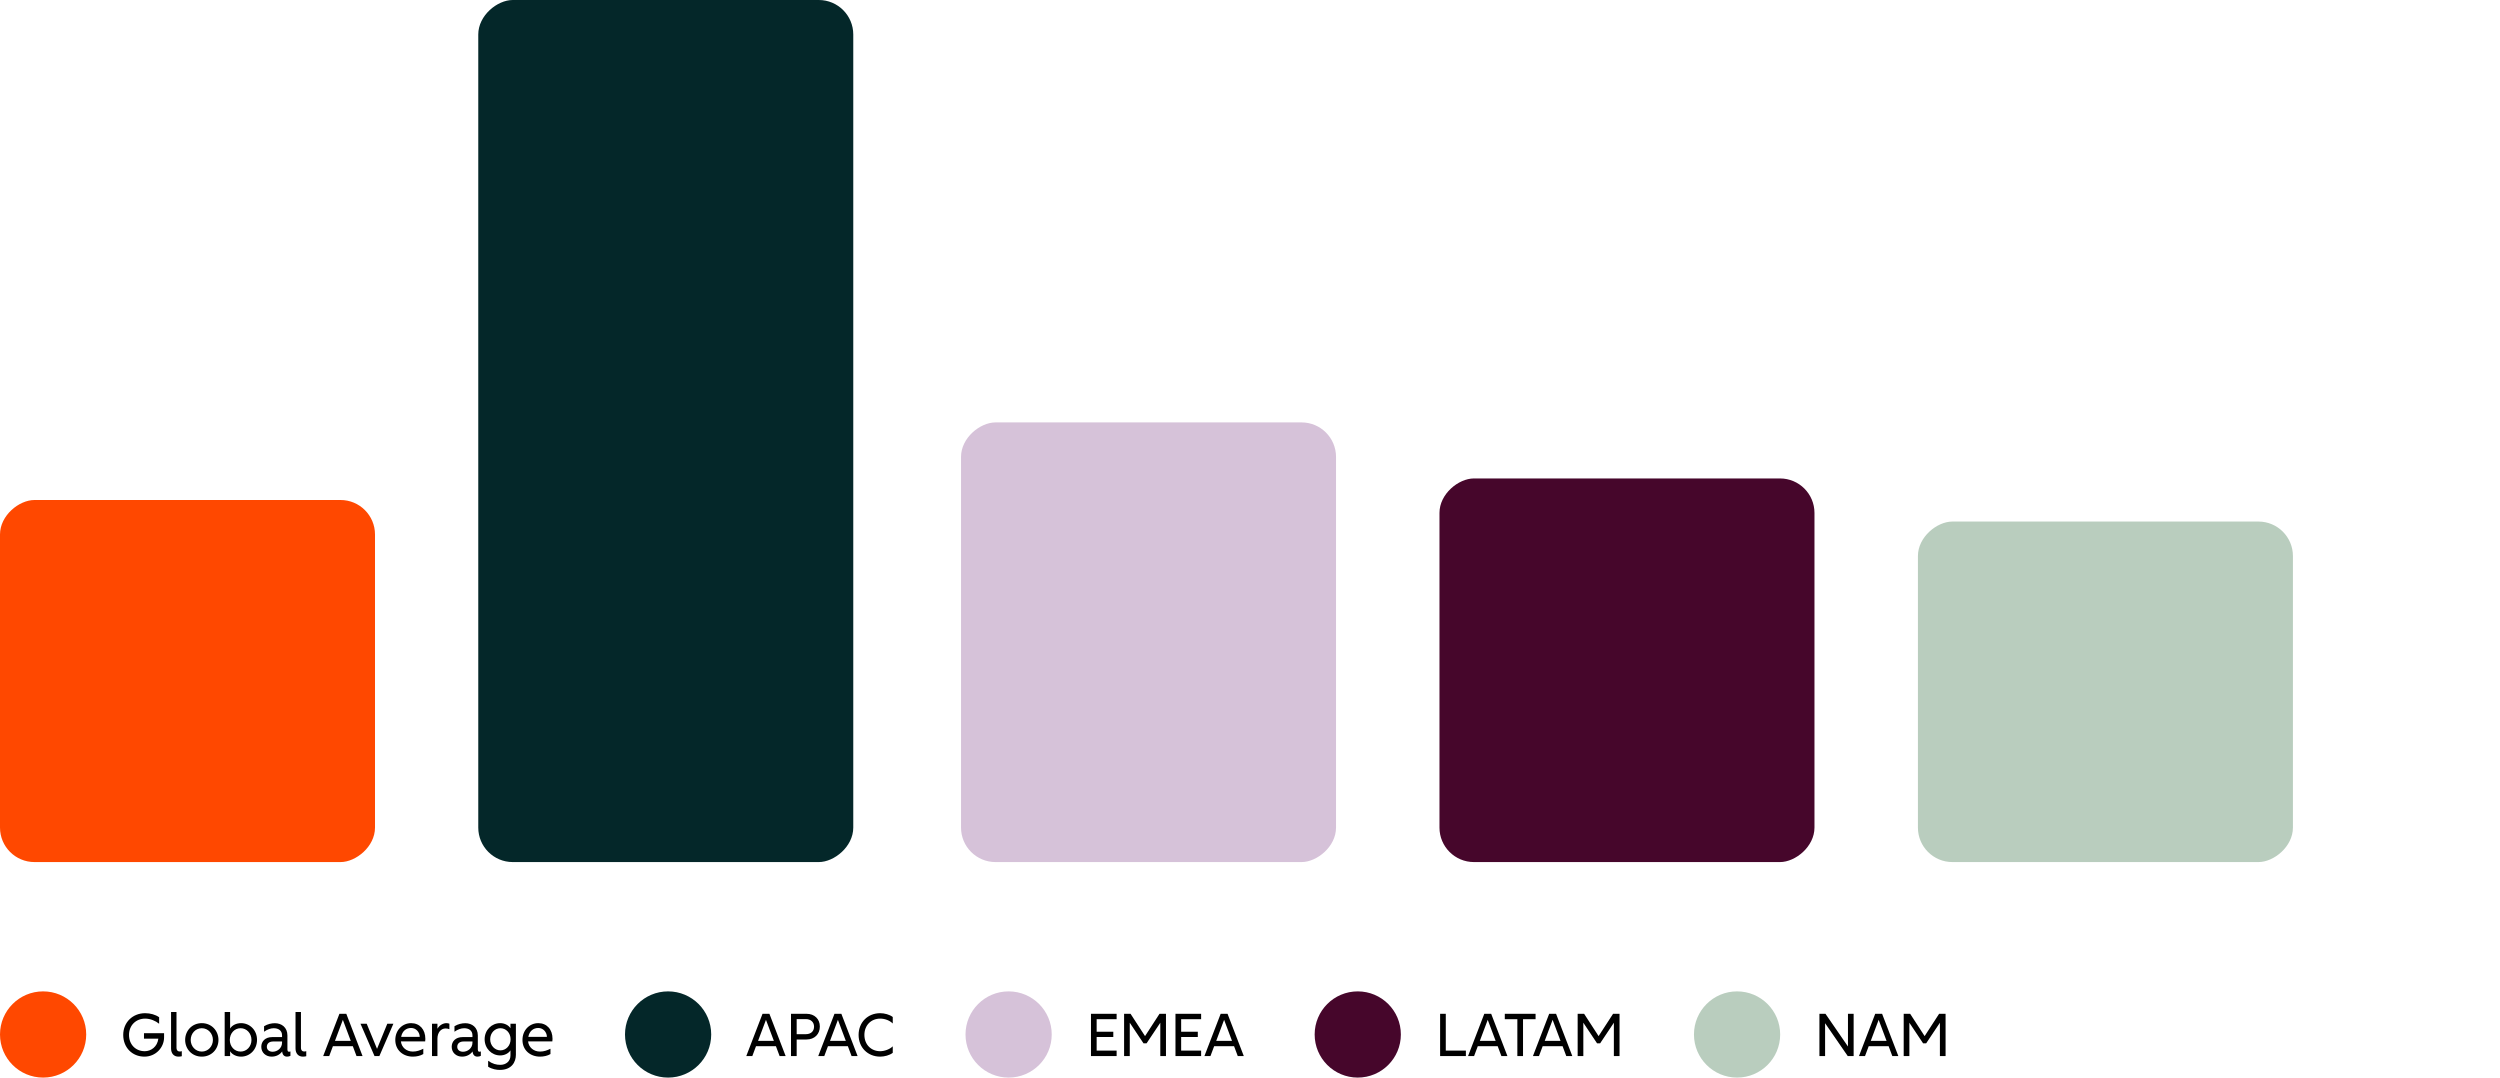 <svg width="580" height="250" viewBox="0 0 580 250" fill="none" xmlns="http://www.w3.org/2000/svg">
<rect y="200" width="84" height="87" rx="8" transform="rotate(-90 0 200)" fill="#FF4800"/>
<rect x="110.958" y="200" width="200" height="87" rx="8" transform="rotate(-90 110.958 200)" fill="#042729"/>
<rect x="222.958" y="200" width="102" height="87" rx="8" transform="rotate(-90 222.958 200)" fill="#D6C2D9"/>
<rect x="333.958" y="200" width="89" height="87" rx="8" transform="rotate(-90 333.958 200)" fill="#46062B"/>
<rect x="444.958" y="200" width="79" height="87" rx="8" transform="rotate(-90 444.958 200)" fill="#B9CDBE"/>
<circle cx="10" cy="240" r="10" fill="#FF4800"/>
<path d="M33.516 245.14C30.66 245.14 28.588 243.026 28.588 240.1C28.588 237.174 30.786 235.06 33.67 235.06C34.888 235.06 36.064 235.396 36.918 235.998V237.51C36.064 236.824 34.888 236.32 33.67 236.32C31.542 236.32 29.932 237.874 29.932 240.1C29.932 242.326 31.458 243.88 33.586 243.88C35.014 243.88 36.498 242.886 36.736 240.968H33.404V239.708H38.066V240.66C38.066 243.04 36.12 245.14 33.516 245.14ZM41.394 245.14C40.288 245.14 39.686 244.342 39.686 243.25V234.78H40.946V243.04C40.946 243.754 41.324 243.95 41.73 243.95C41.912 243.95 42.066 243.908 42.178 243.866V245.042C41.982 245.098 41.702 245.14 41.394 245.14ZM46.819 245.14C44.565 245.14 42.955 243.404 42.955 241.262C42.955 239.12 44.565 237.37 46.819 237.37C49.073 237.37 50.683 239.12 50.683 241.262C50.683 243.404 49.073 245.14 46.819 245.14ZM46.819 243.964C48.289 243.964 49.395 242.746 49.395 241.262C49.395 239.778 48.289 238.546 46.819 238.546C45.349 238.546 44.243 239.778 44.243 241.262C44.243 242.746 45.349 243.964 46.819 243.964ZM55.934 245.14C54.856 245.14 53.876 244.678 53.386 243.894V245H52.126V234.78H53.386V238.616C53.876 237.832 54.856 237.37 55.934 237.37C57.936 237.37 59.63 238.966 59.63 241.248C59.63 243.53 57.936 245.14 55.934 245.14ZM55.822 243.964C57.25 243.964 58.342 242.774 58.342 241.262C58.342 239.75 57.25 238.546 55.822 238.546C54.38 238.546 53.316 239.75 53.316 241.262C53.316 242.774 54.38 243.964 55.822 243.964ZM63.013 245.14C61.725 245.14 60.619 244.258 60.619 242.858C60.619 241.612 61.515 240.604 63.153 240.604H65.435V240.198C65.435 239.036 64.539 238.546 63.503 238.546C62.803 238.546 62.019 238.826 61.263 239.358V238.084C62.117 237.566 62.999 237.384 63.783 237.384C65.323 237.384 66.681 238.35 66.681 240.226V243.488C66.681 243.992 66.961 244.104 67.381 243.936V244.958C67.171 245.07 66.877 245.14 66.597 245.14C65.995 245.14 65.533 244.79 65.463 243.936C64.917 244.692 64.049 245.14 63.013 245.14ZM63.251 244.006C64.287 244.006 65.435 243.222 65.435 241.892V241.626H63.363C62.439 241.626 61.907 242.13 61.907 242.858C61.907 243.572 62.467 244.006 63.251 244.006ZM70.269 245.14C69.163 245.14 68.561 244.342 68.561 243.25V234.78H69.821V243.04C69.821 243.754 70.199 243.95 70.605 243.95C70.787 243.95 70.941 243.908 71.053 243.866V245.042C70.857 245.098 70.577 245.14 70.269 245.14ZM74.98 245L78.746 235.2H80.342L84.108 245H82.708L81.854 242.718H77.234L76.38 245H74.98ZM77.71 241.486H81.378L79.544 236.6L77.71 241.486ZM86.883 245L83.635 237.51H85.078L87.472 243.334L89.852 237.51H91.266L88.017 245H86.883ZM95.783 245.14C93.529 245.14 91.709 243.656 91.709 241.276C91.709 238.98 93.361 237.37 95.377 237.37C97.351 237.37 98.681 238.812 98.681 241.024C98.681 241.22 98.667 241.43 98.639 241.612H93.011C93.165 242.998 94.299 243.964 95.783 243.964C96.693 243.964 97.449 243.684 98.205 243.306V244.538C97.547 244.944 96.623 245.14 95.783 245.14ZM93.067 240.548H97.379C97.351 239.4 96.483 238.49 95.377 238.49C94.215 238.49 93.305 239.232 93.067 240.548ZM100.225 245V237.51H101.485V238.672C101.975 237.776 102.885 237.37 103.557 237.37C103.837 237.37 104.089 237.426 104.257 237.496V238.77C103.977 238.658 103.669 238.602 103.375 238.602C102.269 238.602 101.485 239.582 101.485 240.968V245H100.225ZM107.187 245.14C105.899 245.14 104.793 244.258 104.793 242.858C104.793 241.612 105.689 240.604 107.327 240.604H109.609V240.198C109.609 239.036 108.713 238.546 107.677 238.546C106.977 238.546 106.193 238.826 105.437 239.358V238.084C106.291 237.566 107.173 237.384 107.957 237.384C109.497 237.384 110.855 238.35 110.855 240.226V243.488C110.855 243.992 111.135 244.104 111.555 243.936V244.958C111.345 245.07 111.051 245.14 110.771 245.14C110.169 245.14 109.707 244.79 109.637 243.936C109.091 244.692 108.223 245.14 107.187 245.14ZM107.425 244.006C108.461 244.006 109.609 243.222 109.609 241.892V241.626H107.537C106.613 241.626 106.081 242.13 106.081 242.858C106.081 243.572 106.641 244.006 107.425 244.006ZM115.963 248.22C115.221 248.22 114.185 248.066 113.247 247.478V246.106C114.269 246.82 115.151 247.044 116.075 247.044C117.377 247.044 118.427 246.232 118.427 244.874V243.684C117.965 244.398 117.041 244.86 116.047 244.86C114.059 244.86 112.435 243.236 112.435 241.108C112.435 238.966 114.059 237.37 116.047 237.37C117.041 237.37 117.965 237.832 118.427 238.546V237.51H119.687V244.706C119.687 246.386 118.721 248.22 115.963 248.22ZM116.103 243.684C117.377 243.684 118.455 242.606 118.455 241.108C118.455 239.61 117.377 238.546 116.103 238.546C114.829 238.546 113.723 239.61 113.723 241.108C113.723 242.606 114.829 243.684 116.103 243.684ZM125.287 245.14C123.033 245.14 121.213 243.656 121.213 241.276C121.213 238.98 122.865 237.37 124.881 237.37C126.855 237.37 128.185 238.812 128.185 241.024C128.185 241.22 128.171 241.43 128.143 241.612H122.515C122.669 242.998 123.803 243.964 125.287 243.964C126.197 243.964 126.953 243.684 127.709 243.306V244.538C127.051 244.944 126.127 245.14 125.287 245.14ZM122.571 240.548H126.883C126.855 239.4 125.987 238.49 124.881 238.49C123.719 238.49 122.809 239.232 122.571 240.548Z" fill="black"/>
<circle cx="155" cy="240" r="10" fill="#042729"/>
<path d="M173.14 245L176.906 235.2H178.502L182.268 245H180.868L180.014 242.718H175.394L174.54 245H173.14ZM175.87 241.486H179.538L177.704 236.6L175.87 241.486ZM183.512 245V235.2H187.11C188.972 235.2 190.204 236.418 190.204 238.154C190.204 239.918 188.972 241.164 187.11 241.164H184.828V245H183.512ZM186.928 239.932C188.174 239.932 188.86 239.218 188.86 238.182C188.86 237.188 188.174 236.432 186.928 236.432H184.828V239.932H186.928ZM189.833 245L193.599 235.2H195.195L198.961 245H197.561L196.707 242.718H192.087L191.233 245H189.833ZM192.563 241.486H196.231L194.397 236.6L192.563 241.486ZM204.207 245.14C201.323 245.14 199.195 243.026 199.195 240.1C199.195 237.174 201.323 235.06 204.207 235.06C205.173 235.06 206.377 235.368 207.119 235.942V237.454C206.405 236.74 205.299 236.32 204.207 236.32C202.079 236.32 200.539 237.874 200.539 240.1C200.539 242.326 202.079 243.88 204.207 243.88C205.201 243.88 206.433 243.432 207.119 242.746V244.258C206.377 244.832 205.173 245.14 204.207 245.14Z" fill="black"/>
<circle cx="234" cy="240" r="10" fill="#D6C2D9"/>
<path d="M253.106 245V235.2H259.056V236.46H254.422V239.358H258.286V240.59H254.422V243.74H259.056V245H253.106ZM260.79 245V235.2H262.288L265.648 240.38L269.008 235.2H270.506V245H269.19V237.272L265.998 242.06H265.298L262.106 237.272V245H260.79ZM272.711 245V235.2H278.661V236.46H274.027V239.358H277.891V240.59H274.027V243.74H278.661V245H272.711ZM279.429 245L283.195 235.2H284.791L288.557 245H287.157L286.303 242.718H281.683L280.829 245H279.429ZM282.159 241.486H285.827L283.993 236.6L282.159 241.486Z" fill="black"/>
<circle cx="315" cy="240" r="10" fill="#46062B"/>
<path d="M334.106 245V235.2H335.422V243.74H340.084V245H334.106ZM340.591 245L344.357 235.2H345.953L349.719 245H348.319L347.465 242.718H342.845L341.991 245H340.591ZM343.321 241.486H346.989L345.155 236.6L343.321 241.486ZM352.025 245V236.46H349.113V235.2H356.253V236.46H353.341V245H352.025ZM355.644 245L359.41 235.2H361.006L364.772 245H363.372L362.518 242.718H357.898L357.044 245H355.644ZM358.374 241.486H362.042L360.208 236.6L358.374 241.486ZM366.016 245V235.2H367.514L370.874 240.38L374.234 235.2H375.732V245H374.416V237.272L371.224 242.06H370.524L367.332 237.272V245H366.016Z" fill="black"/>
<circle cx="403" cy="240" r="10" fill="#B9CDBE"/>
<path d="M422.106 245V235.2H423.506L428.728 242.788V235.2H430.044V245H428.672L423.422 237.384V245H422.106ZM431.285 245L435.051 235.2H436.647L440.413 245H439.013L438.159 242.718H433.539L432.685 245H431.285ZM434.015 241.486H437.683L435.849 236.6L434.015 241.486ZM441.657 245V235.2H443.155L446.515 240.38L449.875 235.2H451.373V245H450.057V237.272L446.865 242.06H446.165L442.973 237.272V245H441.657Z" fill="black"/>
</svg>
